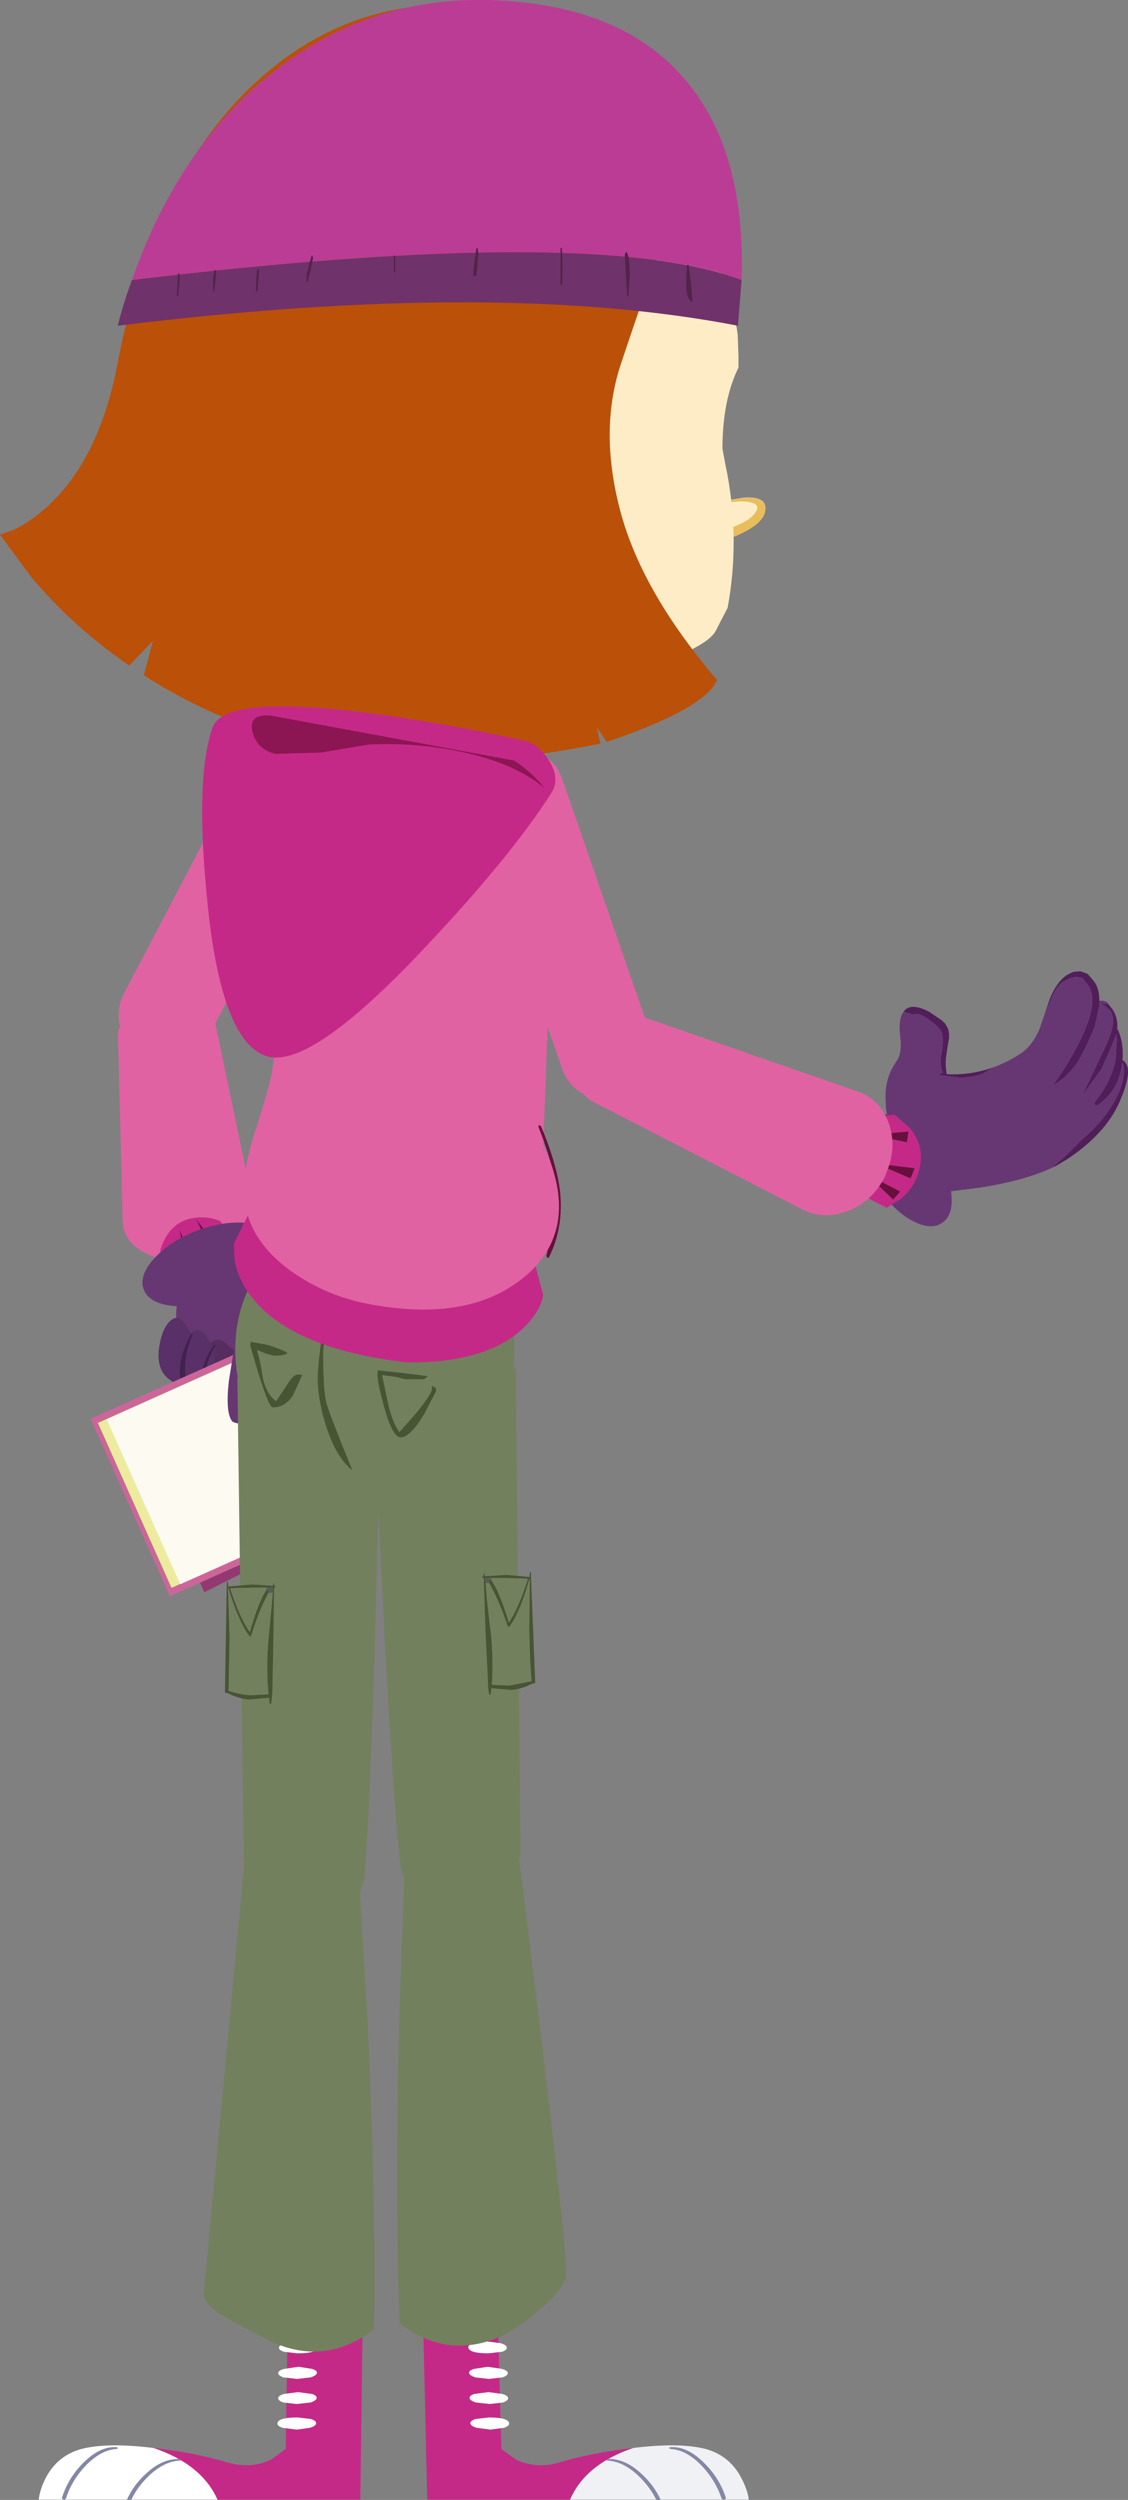 <?xml version="1.0" encoding="UTF-8" standalone="no"?>
<svg xmlns:xlink="http://www.w3.org/1999/xlink" height="483.5px" width="218.35px" xmlns="http://www.w3.org/2000/svg">
  <rect width="100%" height="100%" fill="#808080" stroke="none"/>
  <g transform="matrix(1.0, 0.0, 0.0, 1.0, -493.05, -447.65)">
    <path d="M538.5 505.9 L538.3 505.9 538.3 500.1 538.6 498.05 538.8 498.05 538.9 498.95 538.5 505.9" fill="#51244a" fill-rule="evenodd" stroke="none"/>
    <path d="M558.65 594.4 Q559.8 597.95 557.95 601.35 L533.35 648.2 Q531.65 651.75 527.65 652.85 524.1 653.8 521.0 652.05 517.6 650.4 516.45 646.7 515.35 643.1 517.1 639.7 L541.7 592.8 Q543.4 589.4 547.05 588.25 550.65 587.15 554.1 588.9 557.5 590.7 558.65 594.4" fill="#e162a2" fill-rule="evenodd" stroke="none"/>
    <path d="M515.9 647.8 Q515.8 645.85 518.35 644.05 520.8 642.15 524.45 641.35 528.1 640.5 531.0 641.2 533.95 641.85 534.35 643.75 L542.0 680.35 Q542.75 683.95 539.5 687.1 536.2 690.35 530.85 691.15 L530.05 691.3 Q524.7 692.0 520.75 689.75 516.9 687.55 516.8 683.85 L515.9 647.8" fill="#e162a2" fill-rule="evenodd" stroke="none"/>
    <path d="M540.4 694.8 Q539.0 698.95 535.2 700.35 L527.65 700.55 Q526.15 699.85 524.7 699.0 L524.1 689.3 Q525.95 683.65 531.0 683.15 533.55 682.9 535.65 683.8 L541.1 691.05 Q541.1 692.8 540.4 694.8" fill="#c52987" fill-rule="evenodd" stroke="none"/>
    <path d="M535.2 689.05 L534.7 691.35 531.05 683.45 535.2 689.05 M530.65 691.95 L529.65 694.15 527.8 685.55 530.65 691.95 M526.8 695.15 L525.2 697.0 525.75 688.2 526.8 695.15" fill="#67103e" fill-rule="evenodd" stroke="none"/>
    <path d="M532.3 692.55 Q535.85 689.8 539.9 690.2 L539.8 689.05 Q558.3 701.05 559.15 703.15 559.95 705.15 560.35 721.25 L543.7 712.65 Q542.6 713.2 540.75 713.2 537.3 713.2 533.0 711.4 527.9 709.25 527.3 704.0 526.8 700.75 527.85 698.25 529.3 694.9 532.3 692.55" fill="#673773" fill-rule="evenodd" stroke="none"/>
    <path d="M533.2 720.85 Q532.6 719.2 532.35 716.9 531.7 712.25 532.85 709.25 533.95 706.0 536.1 707.0 537.0 707.4 539.65 710.2 L545.45 724.9 533.2 720.85" fill="#552e5f" fill-rule="evenodd" stroke="none"/>
    <path d="M534.7 708.9 L534.1 716.7 533.35 717.75 Q532.1 718.45 529.75 716.55 527.15 714.5 527.9 710.25 528.55 706.4 530.4 705.1 531.65 704.3 533.0 706.15 L534.7 708.9" fill="#593068" fill-rule="evenodd" stroke="none"/>
    <path d="M530.7 706.65 L530.05 714.55 Q529.95 715.2 529.3 715.5 528.1 716.15 525.7 714.35 523.15 712.3 523.9 707.95 524.55 704.1 526.35 702.85 527.6 701.95 529.0 703.85 L530.7 706.65" fill="#593068" fill-rule="evenodd" stroke="none"/>
    <path d="M534.55 707.7 L534.75 707.9 Q532.95 710.75 532.65 714.1 532.6 716.3 533.15 720.75 L533.1 721.0 532.8 720.9 Q531.3 717.95 531.9 714.15 532.45 710.5 534.55 707.7" fill="#41224d" fill-rule="evenodd" stroke="none"/>
    <path d="M530.1 705.55 L530.35 705.65 Q529.25 708.1 528.95 710.75 528.8 711.8 528.9 713.3 L529.15 715.95 529.05 716.15 528.7 716.1 Q526.5 712.3 530.1 705.55" fill="#41224d" fill-rule="evenodd" stroke="none"/>
    <path d="M546.45 687.45 Q547.4 690.15 544.35 693.45 541.35 696.7 536.05 698.7 530.75 700.65 526.35 700.2 521.85 699.7 520.85 697.0 519.9 694.35 522.9 691.05 525.9 687.7 531.2 685.65 536.45 683.7 540.95 684.2 545.4 684.8 546.45 687.45" fill="#673773" fill-rule="evenodd" stroke="none"/>
    <path d="M570.95 730.1 L571.8 731.95 569.85 732.55 568.55 732.4 Q568.4 732.1 569.3 731.25 569.9 730.6 570.95 730.1" fill="#edeb9e" fill-rule="evenodd" stroke="none"/>
    <path d="M573.2 731.25 L574.7 734.5 532.6 755.6 517.25 721.3 559.35 700.2 572.4 729.4 572.05 729.6 Q571.15 730.05 570.6 730.65 569.8 731.4 569.95 731.7 570.1 732.1 571.15 731.95 L572.85 731.4 573.2 731.25" fill="#933972" fill-rule="evenodd" stroke="none"/>
    <path d="M569.3 731.15 Q568.45 731.9 568.6 732.25 L569.9 732.45 572.2 731.75 573.7 735.0 525.95 756.35 510.6 722.05 558.35 700.7 571.4 729.9 569.3 731.15" fill="#cc6699" fill-rule="evenodd" stroke="none"/>
    <path d="M556.35 703.0 L570.6 734.9 526.25 754.75 512.0 722.85 556.35 703.0" fill="#edeb9e" fill-rule="evenodd" stroke="none"/>
    <path d="M566.15 733.5 Q565.9 732.9 566.15 732.3 566.35 731.8 566.9 731.55 L568.1 731.4 Q568.65 731.65 568.9 732.25 569.15 732.85 569.0 733.35 568.75 734.0 568.15 734.25 567.55 734.55 567.05 734.25 566.4 734.1 566.15 733.5" fill="#53353f" fill-rule="evenodd" stroke="none"/>
    <path d="M563.75 728.3 Q563.5 727.7 563.75 727.1 563.95 726.6 564.5 726.35 L565.7 726.2 Q566.25 726.45 566.5 727.05 566.75 727.65 566.6 728.15 L565.75 729.05 Q565.15 729.35 564.65 729.05 564.0 728.9 563.75 728.3" fill="#53353f" fill-rule="evenodd" stroke="none"/>
    <path d="M561.45 723.0 Q561.2 722.4 561.45 721.8 561.65 721.3 562.2 721.05 L563.4 720.9 Q563.95 721.15 564.2 721.75 564.45 722.35 564.3 722.85 564.05 723.5 563.45 723.75 562.85 724.05 562.35 723.75 L561.45 723.0" fill="#53353f" fill-rule="evenodd" stroke="none"/>
    <path d="M558.9 717.45 Q558.65 716.85 558.9 716.25 559.1 715.75 559.65 715.5 L560.85 715.35 Q561.4 715.6 561.65 716.2 561.9 716.8 561.75 717.3 561.5 717.95 560.9 718.2 560.3 718.5 559.8 718.2 559.15 718.05 558.9 717.45" fill="#53353f" fill-rule="evenodd" stroke="none"/>
    <path d="M556.9 712.75 Q556.65 712.15 556.9 711.55 557.1 711.05 557.65 710.8 L558.85 710.65 Q559.4 710.9 559.65 711.5 559.9 712.1 559.75 712.6 559.5 713.25 558.9 713.5 558.3 713.8 557.8 713.5 557.15 713.35 556.9 712.75" fill="#53353f" fill-rule="evenodd" stroke="none"/>
    <path d="M554.45 707.2 Q554.2 706.6 554.45 706.0 554.65 705.5 555.2 705.25 L556.4 705.1 557.2 705.95 Q557.45 706.55 557.3 707.05 557.05 707.7 556.45 707.95 555.85 708.25 555.35 707.95 554.7 707.8 554.45 707.2" fill="#53353f" fill-rule="evenodd" stroke="none"/>
    <path d="M558.05 702.3 L572.3 734.25 527.95 754.05 513.7 722.15 558.05 702.3" fill="#fcfaf1" fill-rule="evenodd" stroke="none"/>
    <path d="M567.85 732.65 Q567.6 732.05 567.85 731.45 568.05 730.95 568.6 730.7 L569.8 730.55 Q570.35 730.8 570.6 731.4 570.85 732.0 570.7 732.5 570.45 733.15 569.85 733.4 569.25 733.7 568.75 733.4 568.1 733.25 567.85 732.65" fill="#53353f" fill-rule="evenodd" stroke="none"/>
    <path d="M565.5 727.45 Q565.25 726.85 565.5 726.25 565.7 725.75 566.25 725.5 L567.45 725.35 Q568.0 725.6 568.25 726.2 568.5 726.8 568.35 727.3 568.1 727.95 567.5 728.2 566.9 728.5 566.4 728.2 565.75 728.05 565.5 727.45" fill="#53353f" fill-rule="evenodd" stroke="none"/>
    <path d="M563.2 722.25 Q562.95 721.65 563.2 721.05 563.4 720.55 563.95 720.3 L565.15 720.15 Q565.7 720.4 565.95 721.0 566.2 721.6 566.05 722.1 565.8 722.75 565.2 723.0 564.6 723.3 564.1 723.0 563.45 722.85 563.2 722.25" fill="#53353f" fill-rule="evenodd" stroke="none"/>
    <path d="M560.6 716.7 Q560.35 716.1 560.6 715.5 560.8 715.0 561.35 714.75 L562.55 714.6 Q563.1 714.85 563.35 715.45 563.6 716.05 563.45 716.55 563.2 717.2 562.6 717.45 562.0 717.75 561.5 717.45 560.85 717.3 560.6 716.7" fill="#53353f" fill-rule="evenodd" stroke="none"/>
    <path d="M558.65 711.95 Q558.4 711.35 558.65 710.75 558.85 710.25 559.4 710.0 L560.6 709.85 Q561.15 710.1 561.4 710.7 561.65 711.3 561.5 711.8 561.25 712.45 560.65 712.7 560.05 713.0 559.55 712.7 558.9 712.55 558.65 711.95" fill="#53353f" fill-rule="evenodd" stroke="none"/>
    <path d="M556.1 706.45 Q555.85 705.85 556.1 705.25 556.3 704.75 556.85 704.5 L558.05 704.35 Q558.6 704.6 558.85 705.2 559.1 705.8 558.95 706.3 558.7 706.95 558.1 707.2 557.5 707.5 557.0 707.2 556.35 707.05 556.1 706.45" fill="#53353f" fill-rule="evenodd" stroke="none"/>
    <path d="M574.55 728.75 L575.95 728.9 Q576.1 729.25 575.15 730.05 574.1 730.85 572.55 731.55 L572.3 731.65 569.7 732.5 568.25 732.35 Q568.1 732.0 569.1 731.2 L571.5 729.8 571.75 729.7 Q573.3 729.0 574.55 728.75" fill="#99cccc" fill-rule="evenodd" stroke="none"/>
    <path d="M572.2 723.6 L573.6 723.75 Q573.75 724.1 572.8 724.9 L570.2 726.4 569.95 726.5 567.35 727.35 565.9 727.2 Q565.75 726.85 566.75 726.05 567.75 725.3 569.15 724.65 L569.4 724.55 Q570.95 723.85 572.2 723.6" fill="#99cccc" fill-rule="evenodd" stroke="none"/>
    <path d="M565.3 708.1 L566.7 708.25 Q566.85 708.6 565.9 709.4 L563.3 710.9 563.05 711.0 560.45 711.85 559.0 711.7 Q558.85 711.35 559.85 710.55 560.85 709.8 562.25 709.15 L562.5 709.05 Q564.05 708.35 565.3 708.1" fill="#99cccc" fill-rule="evenodd" stroke="none"/>
    <path d="M567.65 713.25 L569.05 713.4 Q569.2 713.75 568.25 714.55 L565.65 716.05 565.4 716.15 562.8 717.0 561.35 716.85 Q561.2 716.5 562.2 715.7 563.2 714.95 564.6 714.3 L564.85 714.2 Q566.4 713.5 567.65 713.25" fill="#99cccc" fill-rule="evenodd" stroke="none"/>
    <path d="M569.95 718.4 L571.35 718.55 Q571.5 718.9 570.55 719.7 L567.95 721.2 567.7 721.3 565.1 722.15 563.65 722.0 Q563.5 721.65 564.5 720.85 565.5 720.1 566.9 719.45 L567.15 719.35 Q568.7 718.65 569.95 718.4" fill="#99cccc" fill-rule="evenodd" stroke="none"/>
    <path d="M562.95 702.95 L564.35 703.1 Q564.5 703.45 563.55 704.25 562.5 705.05 560.95 705.75 L560.7 705.85 558.1 706.7 556.65 706.55 Q556.5 706.2 557.5 705.4 558.5 704.65 559.9 704.0 L560.15 703.9 Q561.7 703.2 562.95 702.95" fill="#99cccc" fill-rule="evenodd" stroke="none"/>
    <path d="M536.3 691.65 Q538.65 690.4 541.1 689.9 L546.6 701.7 Q547.55 703.5 546.4 710.85 L544.25 717.8 Q541.35 724.3 538.05 722.6 536.65 721.0 537.35 714.75 L538.3 708.8 Q536.7 707.55 535.1 705.6 531.95 701.65 531.85 697.9 531.6 694.15 536.3 691.65" fill="#673773" fill-rule="evenodd" stroke="none"/>
    <path d="M631.2 544.85 L631.15 545.0 Q631.0 545.0 631.15 544.85 L631.2 544.85" fill="#e8bd5b" fill-rule="evenodd" stroke="none"/>
    <path d="M631.2 544.85 L631.35 544.85 637.0 543.9 Q641.45 543.6 641.2 546.2 641.0 549.2 634.3 551.75 633.55 552.05 633.3 551.3 633.1 550.9 633.3 550.6 L632.35 548.3 631.55 546.75 Q631.1 546.0 631.1 545.35 L631.15 545.0 631.2 544.85" fill="#fdecc6" fill-rule="evenodd" stroke="none"/>
    <path d="M631.15 545.05 Q631.0 545.05 631.15 544.9 L637.0 543.95 Q641.45 543.65 641.2 546.25 641.0 549.25 634.3 551.8 633.55 552.1 633.3 551.35 633.0 550.65 633.6 550.25 634.55 549.75 636.85 548.75 638.9 547.65 639.5 546.4 640.35 544.65 636.3 544.6 L631.15 545.05" fill="#e8bd5b" fill-rule="evenodd" stroke="none"/>
    <path d="M597.3 593.2 Q600.75 594.9 601.95 598.5 L619.2 648.3 Q620.5 652.1 618.6 655.6 616.9 658.65 613.45 659.95 609.85 661.2 606.5 659.5 603.05 657.85 601.85 654.3 L584.6 604.5 Q583.4 600.9 585.05 597.45 586.75 594.1 590.35 592.8 593.95 591.5 597.3 593.2" fill="#e162a2" fill-rule="evenodd" stroke="none"/>
    <path d="M590.1 921.3 L593.0 923.4 Q596.85 925.15 601.15 923.95 607.65 922.0 615.65 921.1 606.35 924.25 603.4 931.1 L575.75 931.1 574.95 896.65 589.45 897.15 590.1 921.3" fill="#c52987" fill-rule="evenodd" stroke="none"/>
    <path d="M629.65 921.3 Q634.35 922.6 636.6 927.0 637.75 929.2 638.0 931.1 L603.4 931.1 Q606.35 924.25 615.65 921.1 624.65 920.0 629.65 921.3" fill="#eff1f5" fill-rule="evenodd" stroke="none"/>
    <path d="M591.15 901.65 Q591.2 902.2 590.2 902.5 L587.6 902.8 Q583.85 902.8 583.7 901.65 583.65 901.2 584.65 900.85 L587.3 900.5 590.0 900.85 Q591.1 901.2 591.15 901.65" fill="#ffffff" fill-rule="evenodd" stroke="none"/>
    <path d="M584.85 905.8 L587.45 905.4 590.15 905.8 Q591.3 906.1 591.35 906.6 591.4 907.05 590.35 907.45 L587.7 907.75 585.05 907.45 Q583.9 907.05 583.85 906.6 583.8 906.1 584.85 905.8" fill="#ffffff" fill-rule="evenodd" stroke="none"/>
    <path d="M584.9 910.65 L587.6 910.3 590.25 910.65 Q591.35 910.95 591.4 911.45 591.45 911.9 590.45 912.3 L587.85 912.6 585.1 912.3 Q584.0 911.9 583.95 911.45 583.9 910.95 584.9 910.65" fill="#ffffff" fill-rule="evenodd" stroke="none"/>
    <path d="M585.1 915.5 L587.7 915.2 Q591.5 915.2 591.6 916.35 591.65 916.85 590.6 917.2 L587.95 917.55 585.3 917.2 Q584.15 916.85 584.1 916.35 584.05 915.85 585.1 915.5" fill="#ffffff" fill-rule="evenodd" stroke="none"/>
    <path d="M620.1 931.15 Q618.85 928.6 616.6 926.45 613.6 923.65 610.6 923.55 L610.45 923.4 610.55 923.25 Q613.85 923.05 617.0 925.9 619.6 928.2 620.95 931.15 L620.1 931.15" fill="#8488a5" fill-rule="evenodd" stroke="none"/>
    <path d="M622.8 921.3 L622.6 921.15 Q622.6 920.95 622.75 920.95 626.0 920.7 629.25 923.9 632.2 926.75 633.5 930.55 633.7 930.95 633.3 931.05 632.9 931.2 632.7 930.8 631.55 927.35 628.85 924.5 625.8 921.4 622.8 921.3" fill="#8488a5" fill-rule="evenodd" stroke="none"/>
    <path d="M563.25 896.65 L562.8 931.1 535.15 931.1 Q532.1 924.25 522.75 921.1 530.75 922.0 537.25 923.95 541.6 925.15 545.45 923.4 L548.35 921.3 548.75 897.15 563.25 896.65" fill="#c52987" fill-rule="evenodd" stroke="none"/>
    <path d="M508.8 921.3 Q504.1 922.6 501.85 927.0 500.75 929.2 500.55 931.1 L535.15 931.1 Q532.1 924.25 522.75 921.1 513.8 920.0 508.8 921.3" fill="#ffffff" fill-rule="evenodd" stroke="none"/>
    <path d="M547.05 901.65 Q547.0 902.2 548.05 902.5 L550.65 902.8 Q554.4 902.8 554.5 901.65 554.55 901.2 553.55 900.85 L550.9 900.5 548.2 900.85 Q547.1 901.2 547.05 901.65" fill="#ffffff" fill-rule="evenodd" stroke="none"/>
    <path d="M553.4 905.8 L550.85 905.4 548.1 905.8 Q546.95 906.1 546.9 906.6 546.85 907.05 547.9 907.45 L550.6 907.75 553.2 907.45 Q554.35 907.05 554.4 906.6 554.45 906.1 553.4 905.8" fill="#ffffff" fill-rule="evenodd" stroke="none"/>
    <path d="M553.4 910.65 L550.75 910.3 548.05 910.65 Q546.95 910.95 546.9 911.45 546.85 911.9 547.85 912.3 L550.5 912.6 553.2 912.3 Q554.3 911.9 554.35 911.45 554.4 910.95 553.4 910.65" fill="#ffffff" fill-rule="evenodd" stroke="none"/>
    <path d="M553.25 915.5 L550.65 915.2 Q546.85 915.2 546.75 916.35 546.7 916.85 547.75 917.2 L550.45 917.55 553.05 917.2 Q554.2 916.85 554.25 916.35 554.3 915.85 553.25 915.5" fill="#ffffff" fill-rule="evenodd" stroke="none"/>
    <path d="M518.45 931.15 Q519.65 928.6 521.9 926.45 524.9 923.65 527.9 923.55 L528.05 923.4 527.9 923.25 Q524.65 923.05 521.5 925.9 518.9 928.2 517.6 931.15 L518.45 931.15" fill="#8488a5" fill-rule="evenodd" stroke="none"/>
    <path d="M515.7 921.3 L515.85 921.15 515.7 920.95 Q512.45 920.7 509.25 923.9 506.35 926.75 505.1 930.55 504.9 930.95 505.3 931.05 505.65 931.2 505.85 930.8 506.95 927.35 509.65 924.5 512.7 921.4 515.7 921.3" fill="#8488a5" fill-rule="evenodd" stroke="none"/>
    <path d="M592.9 712.25 L593.8 805.4 Q593.85 808.45 590.85 811.55 587.8 814.65 583.8 816.0 573.35 819.5 570.65 809.0 569.3 798.2 567.4 762.25 L565.7 728.65 592.9 712.25" fill="#73805e" fill-rule="evenodd" stroke="none"/>
    <path d="M588.15 753.25 Q589.7 755.4 591.55 761.45 593.35 758.9 595.25 753.0 592.65 752.85 588.25 752.85 L588.15 752.85 586.95 752.85 587.05 753.85 Q587.3 757.5 588.1 763.7 588.6 769.3 588.25 773.5 L591.6 773.65 595.95 772.8 Q595.55 768.35 595.5 762.35 L595.6 753.0 595.55 753.0 Q593.7 759.5 591.7 762.2 591.4 762.45 591.3 762.1 589.65 757.15 587.75 753.85 587.6 753.55 587.8 753.3 L588.15 753.25 M595.6 751.8 Q595.6 751.7 595.75 751.7 L595.8 751.8 596.65 772.9 Q596.7 773.25 596.35 773.25 L596.15 773.25 Q594.25 774.25 592.1 774.5 L588.15 774.15 588.05 775.3 587.9 775.45 587.7 775.2 587.55 773.85 587.55 773.6 587.55 773.45 587.05 763.7 586.7 752.85 586.5 752.8 Q586.4 752.8 586.45 752.55 L586.65 752.5 586.65 752.15 Q586.6 751.9 586.9 752.15 L586.9 752.5 591.05 752.25 595.55 752.65 595.6 751.8" fill="#485434" fill-rule="evenodd" stroke="none"/>
    <path d="M588.15 752.85 L588.15 753.25 587.8 753.3 Q587.6 753.55 587.75 753.85 L587.05 753.85 586.95 752.85 588.15 752.85" fill="#5b5c57" fill-rule="evenodd" stroke="none"/>
    <path d="M588.15 752.85 L588.25 752.85 Q592.65 752.85 595.25 753.0 593.35 758.9 591.55 761.45 589.7 755.4 588.15 753.25 L588.15 752.85 M587.75 753.85 Q589.65 757.15 591.3 762.1 591.4 762.45 591.7 762.2 593.7 759.5 595.55 753.0 L595.6 753.0 595.5 762.35 Q595.55 768.35 595.95 772.8 L591.6 773.65 588.25 773.5 Q588.6 769.3 588.1 763.7 587.3 757.5 587.05 753.85 L587.75 753.85" fill="#73805e" fill-rule="evenodd" stroke="none"/>
    <path d="M571.4 808.0 Q573.05 803.05 576.65 800.15 583.7 794.35 593.25 804.75 603.4 885.55 602.6 888.15 601.8 890.7 597.65 894.25 593.55 897.8 590.0 899.5 579.75 904.1 570.4 897.0 569.45 871.85 570.35 837.45 L571.4 808.0" fill="#73805e" fill-rule="evenodd" stroke="none"/>
    <path d="M539.0 714.1 L566.55 730.55 565.65 764.2 Q564.6 800.15 563.55 811.0 561.0 821.4 550.55 817.9 546.5 816.5 543.4 813.45 540.35 810.3 540.25 807.3 L539.0 714.1" fill="#73805e" fill-rule="evenodd" stroke="none"/>
    <path d="M536.95 753.65 L537.0 753.55 Q537.15 753.55 537.15 753.65 L537.25 754.5 541.7 754.1 545.9 754.35 545.95 754.0 Q546.15 753.75 546.15 754.0 L546.1 754.35 546.35 754.4 546.35 754.65 546.1 754.7 545.95 765.55 545.75 775.3 545.7 775.45 545.7 775.7 545.55 777.05 545.4 777.3 545.25 777.15 545.15 776.0 541.15 776.35 Q539.0 776.1 537.1 775.1 L536.9 775.1 Q536.6 775.1 536.6 774.75 L536.95 753.65 M545.05 755.7 Q543.2 759.0 541.7 763.95 541.65 764.3 541.3 764.05 539.25 761.35 537.25 754.85 L537.2 754.85 537.5 764.2 537.3 774.65 Q539.9 775.5 541.65 775.5 L545.05 775.35 Q544.55 771.15 544.95 765.55 L545.85 755.7 545.9 754.7 544.65 754.7 544.55 754.7 Q540.15 754.7 537.6 754.85 539.55 760.75 541.4 763.3 543.15 757.25 544.65 755.1 L545.05 755.15 545.05 755.7" fill="#485434" fill-rule="evenodd" stroke="none"/>
    <path d="M545.05 755.7 L545.05 755.15 544.65 755.1 544.55 754.7 544.65 754.7 545.9 754.7 545.85 755.7 545.05 755.7" fill="#5b5c57" fill-rule="evenodd" stroke="none"/>
    <path d="M545.85 755.7 L544.95 765.55 Q544.55 771.15 545.05 775.35 L541.65 775.5 Q539.9 775.5 537.3 774.65 L537.5 764.2 537.2 754.85 537.25 754.85 Q539.25 761.35 541.3 764.05 541.65 764.3 541.7 763.95 543.2 759.0 545.05 755.7 L545.85 755.7 M544.65 755.1 Q543.15 757.25 541.4 763.3 539.55 760.75 537.6 754.85 540.15 754.7 544.55 754.7 L544.65 755.1" fill="#73805e" fill-rule="evenodd" stroke="none"/>
    <path d="M557.1 801.3 Q560.7 804.2 562.45 809.15 L564.2 838.6 Q565.85 873.05 565.45 898.15 556.15 905.25 545.85 900.65 542.3 898.95 537.25 896.1 532.15 893.25 532.5 891.15 L540.55 805.9 Q549.9 795.5 557.1 801.3" fill="#73805e" fill-rule="evenodd" stroke="none"/>
    <path d="M553.75 705.7 L554.55 698.4 554.9 698.45 Q554.0 703.25 554.0 705.3 554.0 714.0 554.55 716.7 555.35 720.55 559.45 729.5 555.7 722.95 554.65 719.85 553.4 716.15 553.4 710.8 553.4 709.75 553.75 705.7" fill="#485434" fill-rule="evenodd" stroke="none"/>
    <path d="M538.6 708.65 Q538.6 697.5 546.35 689.7 554.1 681.8 565.1 681.8 576.2 681.8 584.3 689.1 592.6 696.5 592.6 707.45 592.95 724.0 584.5 730.6 578.15 735.55 565.1 735.55 554.1 735.55 546.35 727.7 538.6 719.8 538.6 708.65" fill="#73805e" fill-rule="evenodd" stroke="none"/>
    <path d="M566.1 713.35 L566.2 712.6 566.3 712.7 571.05 713.2 575.85 713.8 575.5 714.15 575.15 714.4 571.5 714.4 569.65 713.95 567.0 713.6 567.05 713.8 568.25 719.45 Q569.05 722.8 570.35 724.65 L573.8 720.75 Q576.65 717.15 576.65 716.3 L576.65 715.7 Q577.0 715.8 577.35 716.1 L577.45 716.15 577.45 716.75 575.1 721.25 Q572.4 725.65 570.6 725.65 569.05 725.65 567.45 719.9 566.1 715.1 566.1 713.35 M551.5 713.7 L549.75 717.55 Q548.25 719.85 545.85 719.85 544.85 719.85 541.5 707.9 L541.6 707.1 541.7 707.2 544.35 707.65 Q546.65 708.25 548.65 709.25 548.5 709.85 546.05 709.85 L544.4 709.4 542.85 708.75 542.85 709.05 Q543.4 710.65 543.95 714.25 544.65 717.3 546.5 718.65 L548.55 715.6 Q549.8 713.5 550.65 713.5 551.8 713.5 551.5 713.7 M555.9 703.35 L556.25 703.35 555.6 708.95 Q555.6 716.8 556.25 719.05 556.95 721.5 561.25 732.0 558.25 729.65 556.3 723.85 554.55 718.65 554.55 713.9 554.55 712.6 555.05 708.45 555.55 703.95 555.9 703.35" fill="#485434" fill-rule="evenodd" stroke="none"/>
    <path d="M538.3 688.25 L544.65 675.4 596.3 690.95 598.2 698.1 Q597.65 701.4 594.15 704.7 587.0 711.3 571.8 711.15 549.15 708.5 541.45 698.1 539.05 694.85 538.45 691.25 L538.3 688.25" fill="#c52987" fill-rule="evenodd" stroke="none"/>
    <path d="M590.05 577.8 L585.45 594.65 573.1 591.25 577.7 574.5 590.05 577.8" fill="#edcc81" fill-rule="evenodd" stroke="none"/>
    <path d="M595.9 595.35 Q600.95 601.1 600.45 608.7 L597.75 681.35 Q597.2 688.7 590.6 693.45 584.2 697.9 576.3 697.45 L565.1 696.7 Q557.05 696.25 549.9 689.95 542.35 683.4 542.85 676.05 L552.45 605.6 Q552.9 598.0 558.65 593.0 564.35 587.95 572.0 588.4 L583.2 589.1 Q590.85 589.65 595.9 595.35" fill="#e162a2" fill-rule="evenodd" stroke="none"/>
    <path d="M597.3 665.65 Q597.2 665.35 597.45 665.25 L597.8 665.5 Q600.8 672.7 601.45 678.0 602.2 685.0 599.35 690.75 599.3 691.0 599.05 690.9 L598.8 690.6 600.5 682.9 Q601.1 678.7 600.3 675.15 599.35 670.85 597.3 665.65" fill="#67103e" fill-rule="evenodd" stroke="none"/>
    <path d="M590.65 653.6 Q593.1 656.75 597.2 666.95 606.25 684.3 595.1 694.15 584.8 703.15 566.45 700.2 557.4 698.9 550.2 694.05 541.9 688.45 540.5 680.65 539.65 675.35 542.2 667.2 545.6 656.75 545.9 653.75 L577.2 650.6 Q586.8 648.6 590.65 653.6" fill="#e162a2" fill-rule="evenodd" stroke="none"/>
    <path d="M573.15 581.5 L591.05 584.55 587.45 595.3 571.1 592.25 573.15 581.5" fill="#e162a2" fill-rule="evenodd" stroke="none"/>
    <path d="M541.15 527.8 L541.0 526.65 549.1 532.6 Q549.25 529.7 550.3 525.25 552.4 516.35 557.0 508.65 571.6 484.25 605.15 481.7 628.05 487.15 634.55 503.6 L634.45 503.75 635.05 507.15 635.85 512.35 636.0 516.65 636.0 518.75 Q632.9 525.0 632.9 534.45 L633.4 537.15 633.85 539.4 Q636.25 552.55 633.9 565.2 L631.6 569.65 Q629.35 573.9 610.1 578.95 596.1 580.3 582.55 577.45 566.35 573.95 559.3 565.65 556.3 562.1 555.4 558.2 L555.0 554.9 541.15 527.8" fill="#fdecc6" fill-rule="evenodd" stroke="none"/>
    <path d="M569.55 517.8 L564.45 514.75" fill="none" stroke="#40352c" stroke-linecap="butt" stroke-linejoin="miter-clip" stroke-miterlimit="4.0" stroke-width="1.0"/>
    <path d="M565.1 525.0 L559.3 523.35" fill="none" stroke="#40352c" stroke-linecap="butt" stroke-linejoin="miter-clip" stroke-miterlimit="4.0" stroke-width="1.0"/>
    <path d="M564.3 528.8 Q564.3 522.0 569.2 517.25 573.65 512.9 578.9 512.9 586.75 512.9 591.55 519.55 595.95 525.65 595.55 533.4 595.4 538.0 591.2 541.9 586.55 546.2 580.35 546.2 573.65 546.2 569.0 541.05 564.3 536.0 564.3 528.8" fill="#40352c" fill-rule="evenodd" stroke="none"/>
    <path d="M587.4 507.75 L583.75 506.7 Q578.9 506.45 573.45 510.65" fill="none" stroke="#3f362d" stroke-linecap="round" stroke-linejoin="miter-clip" stroke-miterlimit="4.0" stroke-width="1.0"/>
    <path d="M579.05 514.2 Q585.6 514.2 590.75 520.85 595.9 527.3 595.55 534.7 595.45 539.4 591.9 543.15 587.85 547.45 581.75 547.45 575.15 547.45 570.4 542.35 565.65 537.3 565.6 530.1 565.5 523.25 569.9 518.55 573.9 514.2 579.05 514.2" fill="#ffffff" fill-rule="evenodd" stroke="none"/>
    <path d="M597.15 533.1 Q597.1 536.6 594.6 539.0 592.0 541.4 588.55 541.35 585.05 541.25 582.65 538.75 580.2 536.2 580.25 532.7 580.3 529.25 582.8 526.85 585.3 524.35 588.8 524.45 592.25 524.5 594.75 527.1 597.2 529.65 597.15 533.1" fill="#8ab649" fill-rule="evenodd" stroke="none"/>
    <path d="M596.75 533.8 Q596.7 535.8 595.3 537.2 593.8 538.6 591.8 538.55 589.8 538.5 588.45 537.05 587.05 535.6 587.1 533.6 587.1 531.6 588.55 530.2 589.95 528.8 591.95 528.85 593.95 528.9 595.4 530.35 596.75 531.8 596.75 533.8" fill="#000000" fill-rule="evenodd" stroke="none"/>
    <path d="M592.35 530.15 Q592.35 531.6 591.4 532.5 590.35 533.5 589.0 533.45 587.55 533.45 586.6 532.4 585.6 531.45 585.6 530.0 585.65 528.65 586.65 527.65 587.6 526.7 589.05 526.7 590.4 526.75 591.45 527.75 592.4 528.8 592.35 530.15" fill="#ffffff" fill-rule="evenodd" stroke="none"/>
    <path d="M564.45 514.75 L569.0 517.45 564.45 514.75 M561.65 524.05 L561.65 513.05 577.0 513.05 Q572.8 513.7 569.2 517.25 L569.0 517.45 Q565.75 520.7 564.75 524.9 L561.65 524.05 564.75 524.9 564.75 524.95 Q564.3 526.75 564.3 528.8 564.3 531.1 564.8 533.2 565.8 537.6 569.0 541.05 L570.9 542.9 Q575.5 547.45 581.75 547.45 587.85 547.45 591.9 543.15 595.45 539.4 595.55 534.7 L595.55 533.4 595.55 533.15 Q595.9 525.55 591.55 519.55 587.45 513.9 581.2 513.05 L599.85 513.05 Q603.15 530.2 599.85 548.7 L561.65 548.7 561.65 533.5 561.65 524.05 M564.8 533.2 L561.65 533.5 564.8 533.2" fill="#fdecc6" fill-rule="evenodd" stroke="none"/>
    <path d="M569.0 517.45 L564.45 514.75 M561.65 524.05 L564.75 524.9 M561.65 533.5 L564.8 533.2" fill="none" stroke="#c5c0b7" stroke-linecap="butt" stroke-linejoin="miter-clip" stroke-miterlimit="4.0" stroke-width="1.0"/>
    <path d="M564.75 524.95 L564.75 524.9" fill="none" stroke="#40352c" stroke-linecap="butt" stroke-linejoin="miter-clip" stroke-miterlimit="4.0" stroke-width="1.0"/>
    <path d="M570.4 542.35 L570.9 542.9 569.0 541.05 Q564.3 536.0 564.3 528.8 564.3 522.0 569.2 517.25 573.65 512.9 578.9 512.9 586.75 512.9 591.55 519.55 595.9 525.55 595.55 533.15 595.35 526.6 590.75 520.85 585.6 514.2 579.05 514.2 573.9 514.2 569.9 518.55 565.5 523.25 565.6 530.1 565.65 537.3 570.4 542.35" fill="#40352c" fill-rule="evenodd" stroke="none"/>
    <path d="M565.55 533.1 L559.55 533.7" fill="none" stroke="#40352c" stroke-linecap="butt" stroke-linejoin="miter-clip" stroke-miterlimit="4.0" stroke-width="1.0"/>
    <path d="M614.6 462.65 Q627.35 477.95 622.45 491.45 617.6 504.95 613.3 517.85 608.95 530.7 613.1 546.4 617.25 562.1 631.85 579.15 629.7 584.6 610.5 591.15 L608.6 588.3 609.25 591.45 Q581.2 597.35 556.85 592.55 537.2 588.75 520.9 578.25 L522.65 571.6 518.05 576.35 Q507.25 568.95 499.1 559.25 L493.05 551.05 495.75 550.1 Q498.95 548.55 501.95 545.85 511.7 537.2 515.45 519.75 516.5 514.05 517.85 508.8 525.15 479.8 542.35 463.75 560.9 446.6 585.35 448.8 604.65 450.45 614.6 462.65" fill="#bb5009" fill-rule="evenodd" stroke="none"/>
    <path d="M556.55 494.15 L554.95 496.05 Q553.25 497.9 553.25 498.65 L555.1 514.25 Q556.95 530.7 556.95 535.5 556.95 552.9 550.25 566.15 542.45 581.45 529.45 581.45 526.1 581.45 526.0 578.05 L526.6 574.4 522.25 560.1 Q517.8 545.95 517.8 539.8 517.8 520.3 537.2 501.5 544.6 494.3 550.5 491.9 556.55 489.5 556.55 494.15" fill="#bb5009" fill-rule="evenodd" stroke="none"/>
    <path d="M518.6 501.8 Q608.15 491.05 636.6 501.8 L635.9 510.65 Q589.1 501.6 515.85 510.65 517.0 506.05 518.6 501.8" fill="#70326a" fill-rule="evenodd" stroke="none"/>
    <path d="M518.6 501.8 Q527.0 477.75 543.5 463.55 564.45 445.6 592.1 447.9 613.85 449.65 625.1 462.4 637.45 476.15 636.6 501.8 608.15 491.05 518.6 501.8" fill="#bb3c95" fill-rule="evenodd" stroke="none"/>
    <path d="M625.9 501.2 L626.05 498.9 626.35 498.9 Q627.0 503.4 627.05 506.05 626.15 505.7 625.9 503.65 L625.9 501.2 M614.95 500.6 L614.7 504.95 614.45 504.95 614.0 497.2 Q614.0 496.5 614.3 496.35 614.95 497.1 614.95 500.6 M569.55 497.1 L569.55 500.35 569.3 500.35 569.3 497.1 569.55 497.1 M553.65 497.6 L553.2 499.75 Q552.7 501.4 552.65 502.2 L552.4 502.2 552.4 500.8 553.35 497.1 553.55 497.1 553.65 497.6 M601.85 502.75 L601.55 502.8 601.55 495.6 601.8 495.6 Q602.05 498.75 601.85 502.75 M584.65 501.1 Q584.9 497.45 585.3 495.6 L585.5 495.6 585.65 496.8 585.3 500.9 584.65 501.1 M534.9 500.4 L534.5 504.05 534.3 504.05 534.3 501.5 534.6 499.9 534.85 499.9 534.9 500.4 M543.2 500.1 L542.9 503.95 542.6 504.05 Q542.6 501.05 542.9 499.6 L543.1 499.6 543.2 500.1 M527.85 501.5 L527.55 504.9 527.25 504.95 527.55 500.5 527.75 500.5 527.85 501.5" fill="#51244a" fill-rule="evenodd" stroke="none"/>
    <path d="M564.8 585.6 Q579.15 587.5 594.65 590.9 597.1 591.4 599.2 594.55 601.65 598.25 599.7 601.15 591.6 613.75 574.75 631.5 552.7 654.85 544.45 651.85 535.85 648.8 533.2 622.2 530.75 598.1 534.2 588.35 536.45 581.95 564.8 585.6" fill="#c52987" fill-rule="evenodd" stroke="none"/>
    <path d="M598.5 600.1 Q592.65 595.2 582.25 593.05 573.55 591.2 564.4 591.65 L555.25 593.2 546.3 593.45 Q542.6 592.45 541.9 589.05 541.15 585.65 545.5 586.05 L592.6 594.75 Q596.05 597.05 598.5 600.1" fill="#8c1653" fill-rule="evenodd" stroke="none"/>
    <path d="M667.95 643.35 Q669.15 641.55 672.45 643.1 L673.1 643.45 675.3 644.95 675.85 645.45 675.95 645.55 676.15 645.85 676.25 646.05 676.5 646.5 Q676.9 647.5 676.7 648.8 L676.6 649.4 676.55 649.6 676.15 652.25 Q676.05 653.7 676.25 655.05 L676.3 655.4 Q680.85 655.65 685.1 654.15 L684.3 654.7 Q682.2 656.15 678.55 656.05 L675.0 655.6 Q674.85 655.45 675.1 655.2 L675.6 655.15 675.5 655.0 Q675.15 654.5 675.1 652.15 L675.25 651.6 Q675.95 648.1 675.0 646.7 674.05 645.65 672.9 644.9 670.8 643.3 669.75 643.9 L669.0 643.65 667.95 643.35 M694.2 646.85 L695.3 643.7 696.2 641.0 Q697.5 637.7 699.4 636.35 700.2 635.85 700.95 635.6 L702.15 635.5 703.2 635.85 703.55 636.0 703.85 636.3 704.9 637.55 Q705.9 639.0 705.85 641.3 L706.05 641.2 706.0 641.55 705.9 641.45 705.85 641.85 705.8 642.25 705.0 646.1 Q703.35 650.2 701.7 653.0 699.65 655.95 697.2 657.4 L697.1 657.45 697.0 657.5 696.9 657.55 Q700.6 652.3 702.6 647.9 705.7 641.2 703.75 638.3 L703.6 638.1 703.4 637.85 703.2 637.6 702.6 636.8 702.4 636.75 701.6 636.6 Q700.3 636.55 698.6 637.7 697.65 638.35 696.55 640.75 L695.8 642.55 694.2 646.85 M707.6 641.85 L708.35 642.8 Q709.35 644.2 709.35 646.2 L709.3 646.65 709.45 646.85 Q710.55 649.25 710.35 652.35 L710.35 652.75 710.5 652.85 710.65 652.85 711.0 653.35 Q712.1 654.95 710.2 659.7 707.75 666.35 700.0 671.6 L699.7 671.8 697.45 673.15 696.6 673.5 Q699.2 671.5 702.2 668.3 706.65 664.55 708.85 660.5 L708.95 660.4 709.05 660.15 Q711.2 655.95 710.35 653.15 L710.35 653.05 710.2 653.55 710.25 653.8 710.2 653.9 Q709.55 657.7 707.1 660.1 L707.0 660.15 706.9 660.3 705.9 661.15 705.8 661.2 705.7 661.3 705.55 661.35 705.0 661.55 705.05 661.25 704.85 660.95 Q708.2 656.85 709.0 652.6 L709.05 652.0 709.25 648.7 709.2 648.2 709.15 648.15 709.2 647.6 707.75 651.05 706.3 654.35 706.1 654.65 702.5 659.6 706.8 650.55 Q708.55 647.1 708.5 644.95 L708.5 644.75 Q708.4 643.75 707.95 643.1 707.7 642.75 706.2 641.7 L707.6 641.85" fill="#511e5a" fill-rule="evenodd" stroke="none"/>
    <path d="M667.95 643.35 L669.0 643.65 669.75 643.9 Q670.8 643.3 672.9 644.9 674.05 645.65 675.0 646.7 675.95 648.1 675.25 651.6 L675.1 652.15 Q675.15 654.5 675.5 655.0 L675.6 655.15 675.1 655.2 Q674.85 655.45 675.0 655.6 L678.55 656.05 Q682.2 656.15 684.3 654.7 L685.1 654.15 Q688.05 653.15 690.85 651.25 692.8 649.9 694.2 646.85 L695.8 642.55 696.55 640.75 Q697.65 638.35 698.6 637.7 700.3 636.55 701.6 636.6 L702.4 636.75 702.6 636.8 703.2 637.6 703.4 637.85 703.6 638.1 703.75 638.3 Q705.7 641.2 702.6 647.9 700.6 652.3 696.9 657.55 L697.0 657.5 697.1 657.45 697.2 657.4 Q699.65 655.95 701.7 653.0 703.35 650.2 705.0 646.1 L705.8 642.25 705.85 641.85 705.9 641.45 706.0 641.55 706.05 641.2 Q706.85 641.1 707.5 641.6 L707.6 641.85 706.2 641.7 Q707.7 642.75 707.95 643.1 708.4 643.75 708.5 644.75 L708.5 644.95 Q708.55 647.1 706.8 650.55 L702.5 659.6 706.1 654.65 706.3 654.35 707.75 651.05 709.2 647.6 709.15 648.15 709.2 648.2 709.25 648.7 709.05 652.0 709.0 652.6 Q708.2 656.85 704.85 660.95 L705.05 661.25 705.0 661.55 705.55 661.35 705.7 661.3 705.8 661.2 705.9 661.15 706.9 660.3 707.0 660.15 707.1 660.1 Q709.55 657.7 710.2 653.9 L710.25 653.8 710.2 653.55 710.35 653.05 710.35 653.15 Q711.2 655.95 709.05 660.15 L708.95 660.4 708.85 660.5 Q706.65 664.55 702.2 668.3 699.2 671.5 696.6 673.5 L697.45 673.15 Q691.85 675.95 682.4 677.4 L681.9 677.45 677.15 678.05 677.2 678.6 Q677.65 682.6 675.45 684.15 L674.7 684.55 Q672.65 685.35 669.65 683.75 666.1 681.85 663.2 677.6 660.35 673.4 659.85 669.3 659.45 665.95 660.9 664.35 L661.55 663.8 Q662.9 662.85 664.75 663.2 L664.55 662.05 664.45 659.6 Q664.5 656.2 666.15 653.6 L666.6 652.85 Q667.7 651.45 667.3 648.05 666.9 644.75 667.95 643.35" fill="#673773" fill-rule="evenodd" stroke="none"/>
    <path d="M654.45 667.8 Q655.55 665.45 657.35 664.1 L666.25 663.25 669.15 665.8 Q671.9 669.05 671.15 673.05 670.5 676.95 667.5 679.45 L664.7 681.25 656.1 676.8 Q652.25 672.25 654.45 667.8" fill="#c52987" fill-rule="evenodd" stroke="none"/>
    <path d="M668.9 666.5 L668.6 668.55 661.55 667.15 668.9 666.5 M669.3 675.55 L662.7 672.7 670.1 673.6 669.3 675.55 M665.95 679.65 L660.8 674.75 667.3 678.1 665.95 679.65" fill="#67103e" fill-rule="evenodd" stroke="none"/>
    <path d="M613.65 643.0 L658.95 658.7 Q663.4 660.25 665.05 664.8 666.75 669.45 664.65 674.4 L664.4 675.1 Q662.0 679.95 657.3 681.8 652.7 683.65 648.55 681.65 L607.7 660.65 Q605.55 659.55 604.9 656.4 604.15 653.25 605.3 649.7 606.45 646.2 608.85 644.15 611.35 642.15 613.65 643.0" fill="#e162a2" fill-rule="evenodd" stroke="none"/>
  </g>
</svg>

